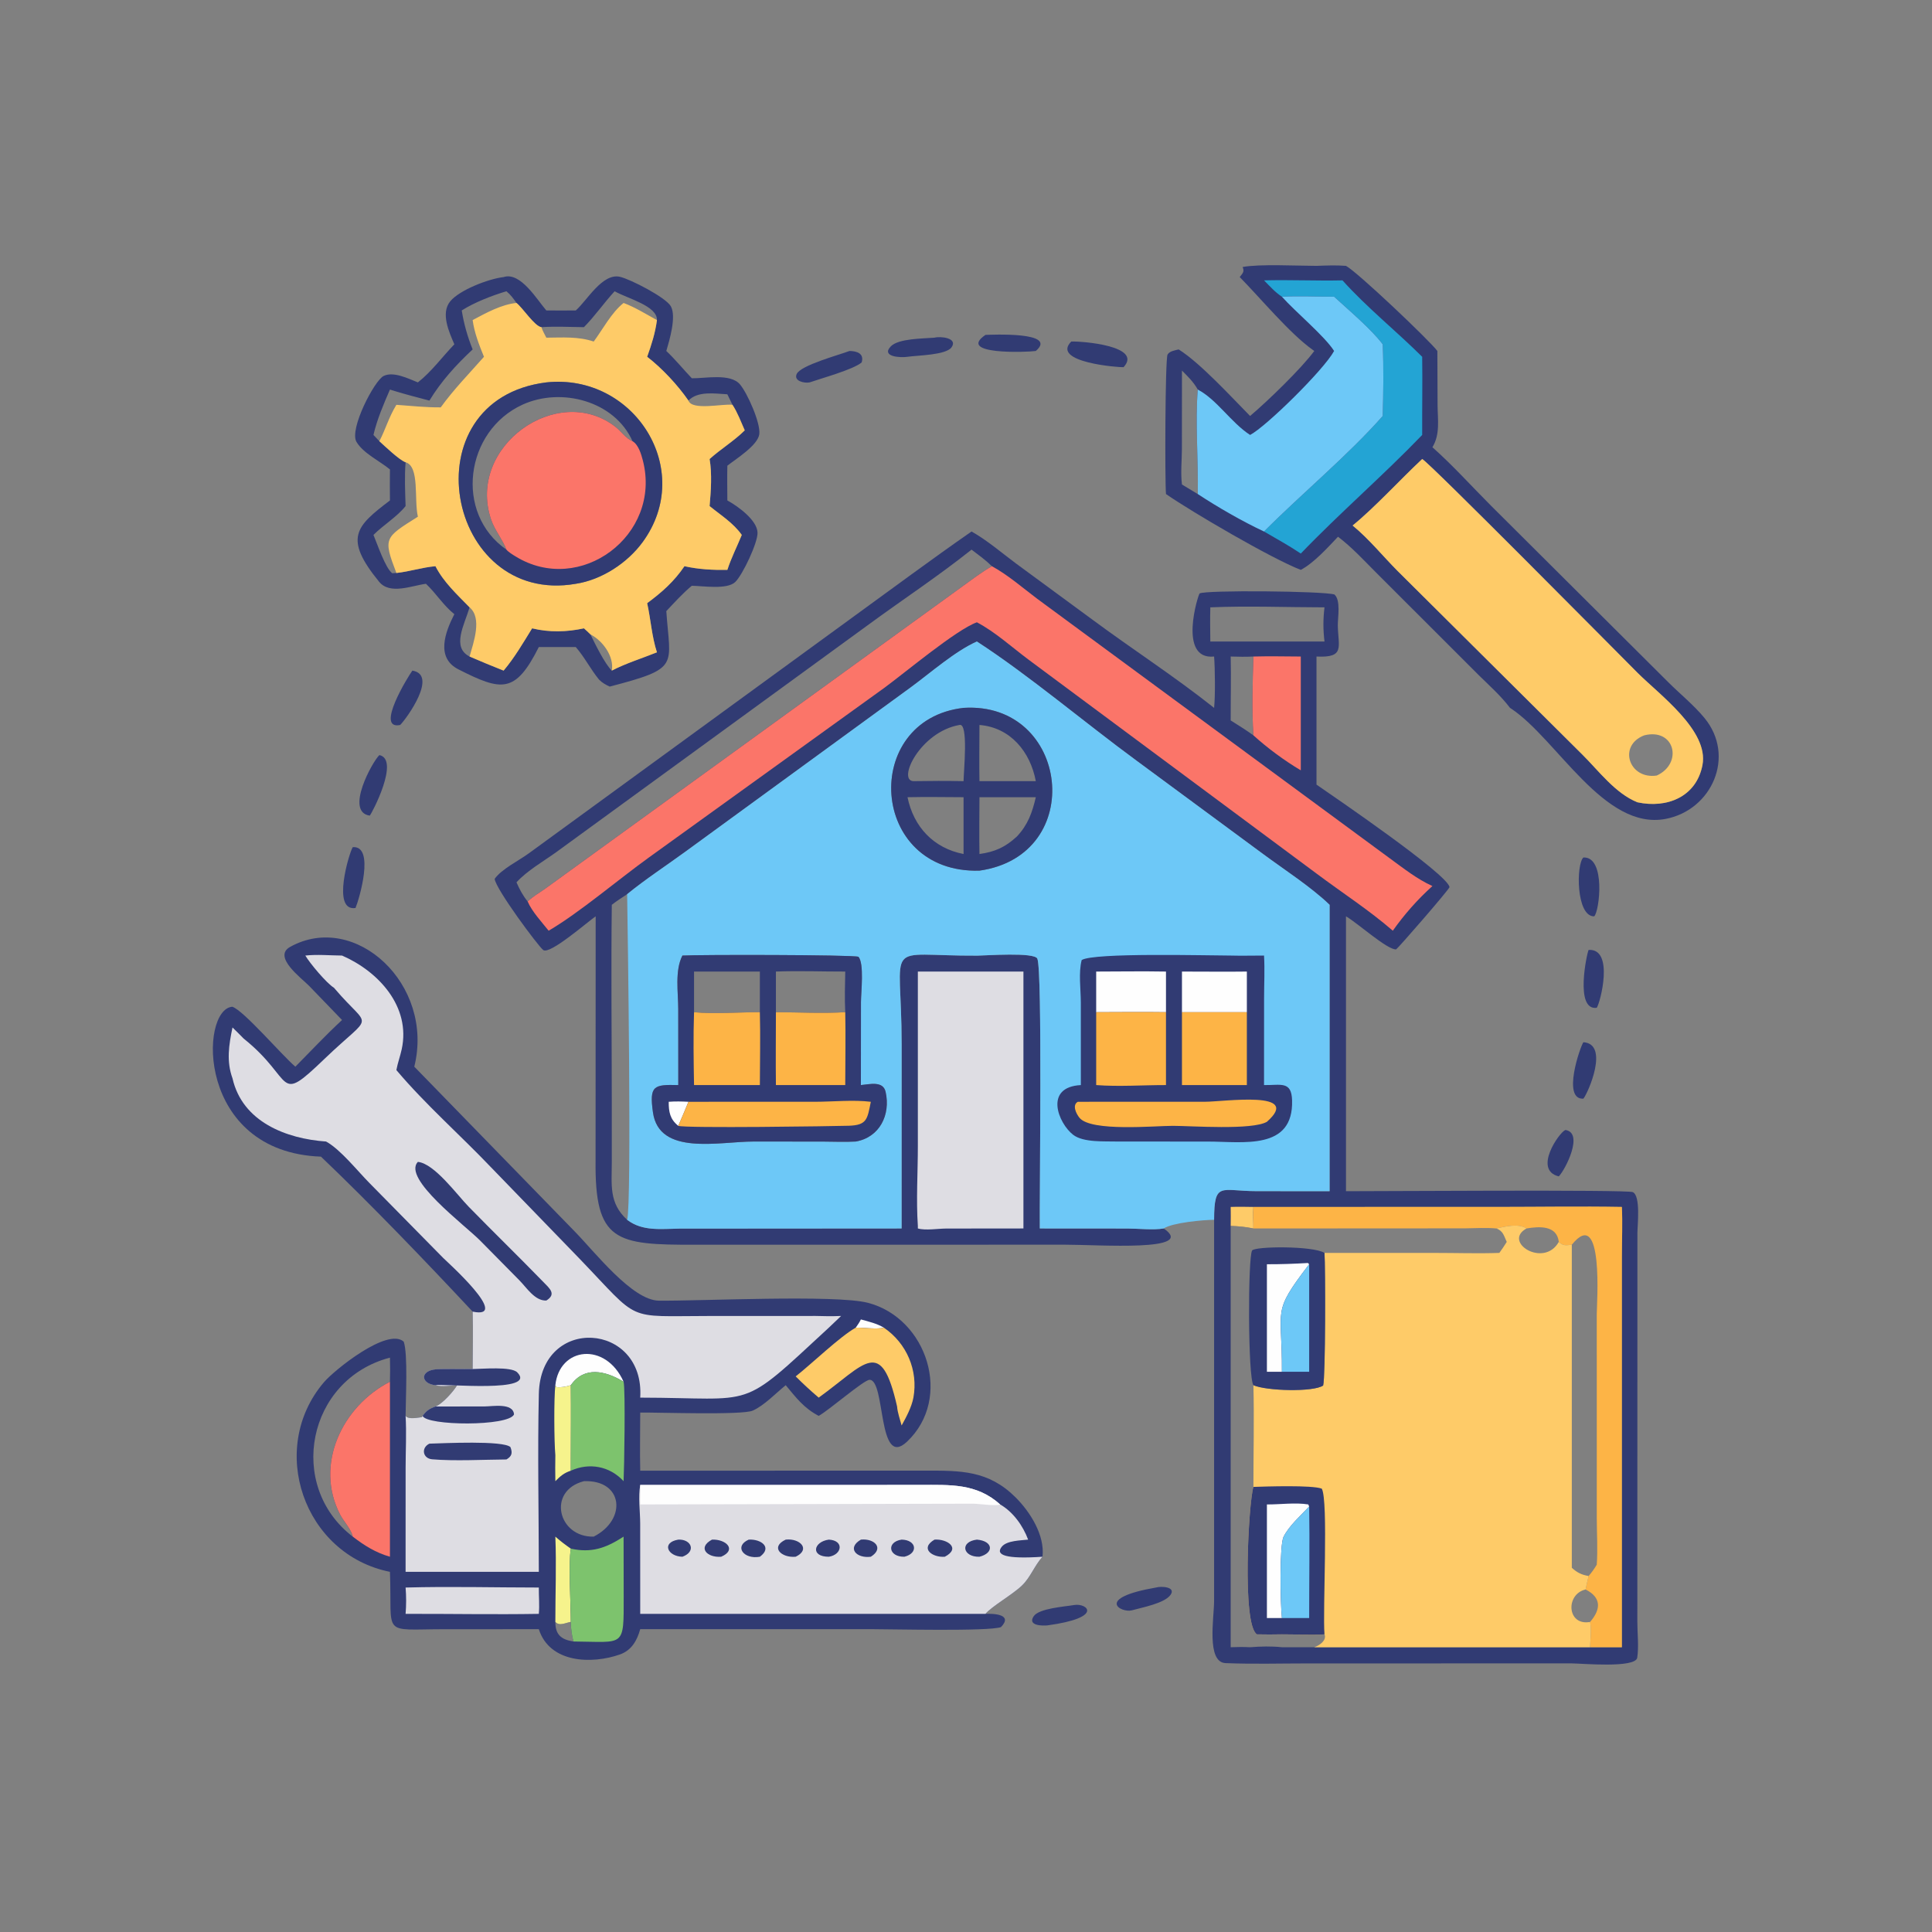 <?xml version="1.0" encoding="utf-8" ?>
<svg xmlns="http://www.w3.org/2000/svg" xmlns:xlink="http://www.w3.org/1999/xlink" width="512" height="512">
	<rect width="100%" height="100%" fill="#808080" stroke="none"/>
	<path fill="#313B73" d="M414.834 299.456C419.8 300.167 414.886 309.909 413.095 311.755C406.239 310.079 413.17 300.133 414.834 299.456Z"/>
	<path fill="#313B73" d="M284.728 425.338C288.178 424.807 292.575 428.705 277.563 430.746C276.288 430.88 272.218 430.851 273.941 428.317C275.376 426.206 282.182 425.779 284.728 425.338Z"/>
	<path fill="#313B73" d="M306.335 420.714C307.737 420.296 311.716 420.519 310.208 422.65C308.589 424.938 302.52 426.019 299.901 426.766C297.13 427.474 289.957 423.561 306.335 420.714Z"/>
	<path fill="#313B73" d="M419.614 276.2C426.554 276.655 420.888 289.59 419.614 291.158C413.898 291.495 418.746 277.417 419.614 276.2Z"/>
	<path fill="#313B73" d="M109.279 177.719C116.15 178.815 107.811 190.329 106.061 192.124C99.305 193.538 108.195 179.188 109.279 177.719Z"/>
	<path fill="#313B73" d="M93.484 224.504C99.431 224.034 95.172 238.38 94.213 240.626C87.795 241.634 92.585 225.85 93.484 224.504Z"/>
	<path fill="#313B73" d="M100.536 200.106C106.054 201.26 98.546 215.588 97.985 216.15C91.314 215.177 98.714 201.803 100.536 200.106Z"/>
	<path fill="#313B73" d="M421.005 251.734C427.873 251.325 424.073 265.81 423.156 267.071C417.213 267.926 420.594 252.357 421.005 251.734Z"/>
	<path fill="#313B73" d="M419.614 227.243C425.622 226.957 423.872 241.624 422.473 242.841C417.666 242.914 417.673 229.027 419.614 227.243Z"/>
	<path fill="#313B73" d="M261.162 88.75C262.469 88.716 280.583 87.811 274.501 93.011C272.149 93.361 253.386 94.057 261.162 88.75Z"/>
	<path fill="#313B73" d="M247.65 89.49C249.153 89.055 253.956 89.53 252.165 92.047C250.681 94.131 243.054 94.164 240.5 94.554C238.647 94.847 233.398 94.558 236.079 91.785C238.116 89.679 244.73 89.731 247.65 89.49Z"/>
	<path fill="#313B73" d="M283.892 90.512C286.636 90.385 302.981 91.652 297.758 97.307C296.684 97.402 278.381 96.044 283.892 90.512Z"/>
	<path fill="#313B73" d="M225.121 93.011C227.173 93.033 229.06 93.727 228.347 96.054C226.09 97.96 217.592 100.275 214.557 101.339C213.261 101.612 210.282 101.028 211.125 99.126C212.16 96.793 222.346 94.081 225.121 93.011Z"/>
	<path fill="#313B73" d="M348.885 70.455C351.501 70.359 354.084 70.25 356.698 70.455C359.708 72.063 378.785 90.168 380.916 93.011L380.972 107.359C380.995 111.281 381.7 115.036 379.606 118.523C385.079 123.388 390.042 128.921 395.221 134.104L442.1 180.786C445.259 183.935 448.868 186.835 451.704 190.276C460.022 200.37 453.684 214.68 441.407 217.019C425.083 220.129 412.627 195.869 400.467 187.789L400.169 187.594C397.787 184.449 394.864 181.852 392.06 179.096L364.795 151.852C361.46 148.517 358.357 145.105 354.586 142.241C351.856 145.112 348.213 149.179 344.722 151.024C336.921 148.014 315.741 135.611 308.998 130.929C308.693 127.298 308.772 95.181 309.413 93.979C309.907 93.051 311.426 92.833 312.361 92.601C318.08 96.195 326.304 105.193 331.286 110.24C336.03 106.227 344.877 97.655 348.299 93.011L347.786 92.641C341.748 88.322 333.966 78.93 328.54 73.428C329.415 72.278 329.81 72.018 329.308 70.758C333.748 69.92 343.944 70.45 348.885 70.455ZM376.894 121.649C371.185 126.974 364.235 134.588 358.456 139.269C362.718 142.739 366.456 147.368 370.353 151.288L419.335 199.968C423.682 204.276 428.079 210.272 433.928 212.612C441.655 214.291 449.538 211.263 451.169 202.754C452.915 193.643 439.833 184.169 433.962 178.297C428.756 173.09 378.638 122.429 376.894 121.649ZM313.232 98.207L313.215 118.993C313.208 122.057 312.842 125.38 313.232 128.403L317.425 130.929C317.6 122.1 316.715 111.821 317.425 103.24C316.314 101.261 314.829 99.793 313.232 98.207Z"/>
	<path fill="#23A4D4" d="M334.98 74.302C341.909 74.119 348.846 74.455 355.775 74.302C362.276 81.537 369.997 87.697 376.894 94.554C376.994 101.457 376.861 108.364 376.894 115.267C366.491 126.077 355.095 135.9 344.722 146.698C341.578 144.573 338.252 142.773 334.98 140.855C344.852 130.931 357.394 120.53 366.438 110.24C366.606 103.996 366.701 97.484 366.438 91.247C363.35 87.162 357.439 82.202 353.55 78.629C348.958 78.629 344.302 78.394 339.72 78.629C337.948 77.483 336.463 75.794 334.98 74.302Z"/>
	<path fill="#6DC8F7" d="M339.72 78.629C344.302 78.394 348.958 78.629 353.55 78.629C357.439 82.202 363.35 87.162 366.438 91.247C366.701 97.484 366.606 103.996 366.438 110.24C357.394 120.53 344.852 130.931 334.98 140.855C329.231 138.171 322.719 134.418 317.425 130.929C317.6 122.1 316.715 111.821 317.425 103.24C322.48 105.872 326.234 111.993 331.286 115.267C335.411 113.154 350.81 98.058 353.55 93.011C351.057 89.076 343.245 82.599 339.72 78.629Z"/>
	<path fill="#FECB68" d="M376.894 121.649C378.638 122.429 428.756 173.09 433.962 178.297C439.833 184.169 452.915 193.643 451.169 202.754C449.538 211.263 441.655 214.291 433.928 212.612C428.079 210.272 423.682 204.276 419.335 199.968L370.353 151.288C366.456 147.368 362.718 142.739 358.456 139.269C364.235 134.588 371.185 126.974 376.894 121.649ZM435.74 194.874C428.684 197.575 431.687 206.618 439.055 205.527C446.092 202.296 443.841 192.849 435.74 194.874Z"/>
	<path fill="#313B73" d="M133.462 73.428C137.937 71.938 142.354 79.499 144.785 82.274C147.385 82.302 149.986 82.282 152.587 82.274C155.544 79.691 159.638 72.298 164.288 73.356C167.072 73.99 176.468 78.826 177.78 81.168C179.303 83.889 177.407 90.213 176.579 93.011C178.963 95.257 181.073 97.876 183.343 100.247C186.844 100.314 193.553 98.848 196.105 101.873C198.06 104.192 201.599 112.101 201.22 115.065C200.844 118.014 195.038 121.62 192.755 123.417C192.687 126.483 192.741 129.555 192.755 132.622C195.567 134.165 200.593 137.798 200.753 141.105C200.882 143.752 196.788 152.383 194.845 154.241C192.663 156.326 186.216 155.265 183.343 155.235L183.343 155.227C180.937 157.218 178.721 159.679 176.579 161.954C177.569 176.634 180.369 177.05 161.584 181.954C160.471 181.437 159.613 180.975 158.744 180.091C156.504 177.358 154.932 174.17 152.587 171.476L142.793 171.476C136.569 183.83 132.991 183.227 121.487 177.387C115.45 174.322 117.936 167.583 120.406 162.765C117.46 160.414 115.593 157.259 112.881 154.71C109.128 155.192 103.342 157.7 100.463 154.167C90.98 142.531 94.331 139.479 103.339 132.622C103.301 129.882 103.307 127.141 103.339 124.402C100.638 122.176 96.292 120.151 94.478 117.12C92.475 113.773 99.24 100.808 101.68 99.629C104.314 98.357 108.239 100.351 110.744 101.339C114.317 98.55 117.247 94.522 120.406 91.247C119.032 88.034 116.709 83.026 119.323 79.843C121.731 76.909 129.327 73.913 133.462 73.428ZM162.885 77.189C160.05 80.268 157.696 83.712 154.749 86.704C151.022 86.661 147.191 86.453 143.477 86.704C141.709 86.511 138.545 81.606 136.875 80.287C132.946 80.65 128.735 82.957 125.258 84.826C125.684 88.118 127.003 91.49 128.258 94.554C124.32 99.023 120.316 103.102 116.801 107.952C112.8 107.997 109.019 107.552 105.044 107.28C102.974 110.705 102.233 113.649 100.536 116.923C101.987 118.237 105.809 121.913 107.486 122.504C111.279 123.624 109.684 132.362 110.744 136.93C101.906 142.512 101.474 142.512 105.044 151.844C108.541 151.474 111.9 150.352 115.399 150.05C117.565 154.286 121.16 157.577 124.445 160.953C127.846 163.824 125.478 170.266 124.445 173.986C127.435 175.272 130.432 176.528 133.462 177.719C136.37 174.268 138.65 170.345 141.014 166.515C145.591 167.624 150.163 167.505 154.749 166.515C155.344 167.008 155.9 167.583 156.463 168.114C157.694 170.622 160.254 175.889 162.133 177.719C165.845 175.791 170.194 174.439 174.095 172.871C172.735 168.742 172.456 164.115 171.504 159.849C175.428 156.939 178.627 154.117 181.387 150.05C185.143 150.888 188.919 151.083 192.755 151.024C193.792 147.818 195.313 144.873 196.577 141.761C194.313 138.572 191.048 136.559 188.05 134.117C188.399 130.208 188.728 125.517 188.05 121.649C191.027 118.965 194.525 116.867 197.365 114.046C196.354 111.783 195.475 109.355 194.116 107.28C191.543 106.931 183.416 108.878 182.449 106.166C179.615 102.063 175.452 97.593 171.504 94.554C172.661 91.319 173.644 88.252 174.095 84.826C174.223 81.059 166.302 79.121 162.885 77.189ZM122.365 82.274C122.944 85.865 123.898 89.228 125.258 92.601C120.866 96.698 116.932 101.008 113.796 106.166C110.313 105.217 106.771 104.354 103.339 103.24C101.652 107.138 99.929 111.119 98.971 115.267L100.536 116.923C102.233 113.649 102.974 110.705 105.044 107.28C109.019 107.552 112.8 107.997 116.801 107.952C120.316 103.102 124.32 99.023 128.258 94.554C127.003 91.49 125.684 88.118 125.258 84.826C128.735 82.957 132.946 80.65 136.875 80.287C136.053 79.111 135.329 78.105 134.206 77.189C130.434 78.302 125.687 80.147 122.365 82.274ZM107.486 122.504C107.174 126.351 107.366 130.262 107.486 134.117C105.171 137.006 101.604 139.117 98.971 141.761C99.966 144.119 102.166 150.641 103.948 151.909L105.044 151.844C101.474 142.512 101.906 142.512 110.744 136.93C109.684 132.362 111.279 123.624 107.486 122.504ZM124.445 160.953C123.037 165.652 119.631 171.544 124.445 173.986C125.478 170.266 127.846 163.824 124.445 160.953ZM182.449 106.166C183.416 108.878 191.543 106.931 194.116 107.28L192.755 104.493C189.494 104.313 184.886 103.552 182.449 106.166Z"/>
	<path fill="#FECB68" d="M162.885 77.189C166.302 79.121 174.223 81.059 174.095 84.826C173.644 88.252 172.661 91.319 171.504 94.554C175.452 97.593 179.615 102.063 182.449 106.166C183.416 108.878 191.543 106.931 194.116 107.28C195.475 109.355 196.354 111.783 197.365 114.046C194.525 116.867 191.027 118.965 188.05 121.649C188.728 125.517 188.399 130.208 188.05 134.117C191.048 136.559 194.313 138.572 196.577 141.761C195.313 144.873 193.792 147.818 192.755 151.024C188.919 151.083 185.143 150.888 181.387 150.05C178.627 154.117 175.428 156.939 171.504 159.849C172.456 164.115 172.735 168.742 174.095 172.871C170.194 174.439 165.845 175.791 162.133 177.719C160.254 175.889 157.694 170.622 156.463 168.114C155.9 167.583 155.344 167.008 154.749 166.515C150.163 167.505 145.591 167.624 141.014 166.515C138.65 170.345 136.37 174.268 133.462 177.719C130.432 176.528 127.435 175.272 124.445 173.986C125.478 170.266 127.846 163.824 124.445 160.953C121.16 157.577 117.565 154.286 115.399 150.05C111.9 150.352 108.541 151.474 105.044 151.844C101.474 142.512 101.906 142.512 110.744 136.93C109.684 132.362 111.279 123.624 107.486 122.504C105.809 121.913 101.987 118.237 100.536 116.923C102.233 113.649 102.974 110.705 105.044 107.28C109.019 107.552 112.8 107.997 116.801 107.952C120.316 103.102 124.32 99.023 128.258 94.554C127.003 91.49 125.684 88.118 125.258 84.826C128.735 82.957 132.946 80.65 136.875 80.287C138.545 81.606 141.709 86.511 143.477 86.704C147.191 86.453 151.022 86.661 154.749 86.704C157.696 83.712 160.05 80.268 162.885 77.189ZM144.785 101.339C108.015 105.932 118.115 160.694 152.587 154.71C159.412 153.675 166.234 149.224 170.292 143.68C184.356 124.469 168.021 98.868 144.785 101.339ZM162.885 77.189C160.05 80.268 157.696 83.712 154.749 86.704C151.022 86.661 147.191 86.453 143.477 86.704C143.786 87.665 144.333 88.587 144.785 89.49C149.046 89.456 153.249 89.136 157.344 90.512C159.775 87.222 162.05 82.828 165.258 80.287C168.326 81.439 171.218 83.251 174.095 84.826C174.223 81.059 166.302 79.121 162.885 77.189ZM156.463 168.114C157.694 170.622 160.254 175.889 162.133 177.719C162.796 173.927 159.685 169.765 156.463 168.114Z"/>
	<path fill="#313B73" d="M144.785 101.339C168.021 98.868 184.356 124.469 170.292 143.68C166.234 149.224 159.412 153.675 152.587 154.71C118.115 160.694 108.015 105.932 144.785 101.339ZM134.206 145.659C133.13 142.881 131.102 140.544 130.132 137.654C123.638 118.296 147.757 101.226 163.075 113.092C164.64 114.305 165.764 116.121 167.627 116.923C162.846 106.227 148.75 102.573 138.52 107.218C123.237 114.159 120.313 136.022 134.206 145.659Z"/>
	<path fill="#FB7569" d="M134.206 145.659C133.13 142.881 131.102 140.544 130.132 137.654C123.638 118.296 147.757 101.226 163.075 113.092C164.64 114.305 165.764 116.121 167.627 116.923C169.202 117.845 169.942 120.378 170.376 122.074C175.434 141.857 153.695 158.019 136.579 147.428C135.865 146.987 134.729 146.305 134.206 145.659Z"/>
	<path fill="#313B73" d="M90.647 270.313L81.894 261.243C79.879 259.194 72.192 253.55 76.877 250.943C94.08 241.371 115.209 260.838 109.791 282.681L152.274 326.317C157.661 331.817 167.537 344.605 174.611 344.69C185.191 344.817 221.402 343.038 229.973 345.25C245.755 349.321 252.53 370.581 240.371 382.057C232.514 389.475 234.754 365.673 230.442 365.665C228.947 365.662 219.543 373.849 216.96 375.22C213.025 373.162 210.974 370.389 208.223 367.092C205.594 369.219 202.531 372.466 199.486 373.827C196.707 375.07 174.457 374.281 169.666 374.343C169.66 379.47 169.551 384.625 169.666 389.749L245.156 389.733C254.588 389.72 261.921 389.64 269.115 396.793C273.001 400.657 276.92 406.83 276.277 412.554C274.164 414.861 273.129 417.947 270.877 420.134C268.329 422.607 262.857 425.661 261.162 427.691C263.209 427.593 268.591 427.763 265.266 431.203C261.994 432.376 236.316 431.743 230.846 431.743L169.666 431.75C168.832 434.735 167.389 437.363 164.259 438.46C156.861 441.052 145.684 440.799 142.793 431.75L117.783 431.756C100.766 431.778 104 433.868 103.339 416.554C80.433 411.958 70.843 383.865 85.857 366.295C88.607 363.076 102.704 351.709 106.991 355.553C108.14 358.811 107.5 371.007 107.486 375.22C108.266 376.26 110.653 375.678 111.788 375.569L111.994 375.22C112.972 373.866 113.825 373.287 115.399 372.738C117.161 372.137 120.28 368.64 121.142 367.092C119.484 367.182 116.954 367.6 115.399 367.092C111.777 366.767 111.159 363.645 114.897 362.956C116.478 362.665 123.099 362.877 125.258 362.809C125.271 357.743 125.396 352.659 125.258 347.596C112.685 334.149 98.365 319.22 85.056 306.521C52.015 305.322 52.824 267.496 61.555 266.797C64.514 267.71 74.74 279.689 78.274 282.681C82.366 278.546 86.376 274.26 90.647 270.313ZM93.484 407.22C93.158 405.403 91.055 403.143 90.153 401.412C83.287 388.233 90.601 372.708 103.339 366.171C103.401 364.036 103.407 361.921 103.339 359.786C81.402 365.546 75.897 393.743 93.484 407.22ZM154.749 392.527C144.888 395.065 147.871 407.464 157.344 407.22C166.21 402.708 165.174 392.122 154.749 392.527ZM147.173 429.832C147.153 433.205 148.75 434.522 151.967 435.013C151.512 433.252 151.289 431.648 151.276 429.832C150.049 429.961 148.286 431.068 147.173 429.832Z"/>
	<path fill="#FEFEFE" d="M228.146 349.663C230.173 350.225 232.411 350.739 234.226 351.844C232.45 352.335 228.829 351.798 226.783 351.844C227.293 351.13 227.751 350.447 228.146 349.663Z"/>
	<path fill="#FEFEFE" d="M147.173 367.092C148.254 356.924 160.504 355.54 165.258 366.171L164.913 365.971C160.43 363.324 154.834 361.972 151.276 367.092C150.083 367.473 148.691 367.739 147.445 367.607L147.173 367.092Z"/>
	<path fill="#F6F38C" d="M147.173 407.22C148.487 408.386 149.83 409.41 151.276 410.406C150.589 414.563 151.282 425.108 151.276 429.832C150.049 429.961 148.286 431.068 147.173 429.832C147.166 422.321 147.475 414.718 147.173 407.22Z"/>
	<path fill="#F6F38C" d="M147.173 385.633C146.842 382.077 146.776 370.373 147.173 367.092L147.445 367.607C148.691 367.739 150.083 367.473 151.276 367.092C151.344 373.65 151.289 380.212 151.276 386.771L151.276 389.749C149.443 390.352 148.499 391.19 147.173 392.527C147.138 390.227 147.122 387.934 147.173 385.633Z"/>
	<path fill="#DEDDE3" d="M107.486 420.714C119.22 420.387 131.049 420.709 142.793 420.714C142.77 423.031 143.008 425.382 142.793 427.691C131.035 427.891 119.248 427.656 107.486 427.691C107.675 425.321 107.679 423.085 107.486 420.714Z"/>
	<path fill="#FECB68" d="M210.862 364.758C215.22 361.337 222.535 354.23 226.783 351.844C228.829 351.798 232.45 352.335 234.226 351.844C240.287 355.96 243.371 363.189 242.062 370.387C241.578 372.92 240.183 375.528 238.937 377.767C238.526 376.179 237.852 374.358 237.738 372.738C233.477 353.993 229.376 361.421 216.96 370.387C214.862 368.596 212.81 366.711 210.862 364.758Z"/>
	<path fill="#7DC36D" d="M151.276 410.406C156.695 411.588 160.445 410.301 164.972 407.404L165.258 407.22L165.285 423.034C165.292 436.78 165.619 435.117 151.967 435.013C151.512 433.252 151.289 431.648 151.276 429.832C151.282 425.108 150.589 414.563 151.276 410.406Z"/>
	<path fill="#7DC36D" d="M151.276 367.092C154.834 361.972 160.43 363.324 164.913 365.971L165.258 366.171C165.782 368.145 165.42 389.712 165.258 392.527C161.54 388.499 156.147 387.558 151.276 389.749L151.276 386.771C151.289 380.212 151.344 373.65 151.276 367.092Z"/>
	<path fill="#FB7569" d="M103.339 366.171L103.339 412.554C99.57 411.474 96.57 409.598 93.484 407.22C93.158 405.403 91.055 403.143 90.153 401.412C83.287 388.233 90.601 372.708 103.339 366.171Z"/>
	<path fill="#DEDDE3" d="M169.666 393.535L243.842 393.522C251.727 393.516 258.776 393.032 265.05 398.693C268.489 400.663 271.104 404.348 272.466 408.015C270.504 408.24 266.841 408.248 265.499 409.876C263.618 412.157 266.687 413.202 276.277 412.554C274.164 414.861 273.129 417.947 270.877 420.134C268.329 422.607 262.857 425.661 261.162 427.691L169.666 427.691L169.658 403.774C169.647 400.518 169.098 396.696 169.666 393.535Z"/>
	<path fill="#313B73" d="M179.753 408.015C183.247 407.862 184.588 411.187 180.845 412.554C176.961 412.472 175.192 408.796 179.753 408.015Z"/>
	<path fill="#313B73" d="M198.418 408.015C201.707 407.83 204.759 410.071 201.372 412.554C197.067 413.332 194.441 409.775 198.418 408.015Z"/>
	<path fill="#313B73" d="M238.937 408.015C242.916 408.088 243.428 411.638 239.675 412.554C235.443 412.635 234.84 408.634 238.937 408.015Z"/>
	<path fill="#313B73" d="M247.65 408.015C250.963 407.769 254.763 410.262 250.385 412.554C247.24 412.823 243.593 410.424 247.65 408.015Z"/>
	<path fill="#313B73" d="M228.146 408.015C231.736 407.644 234.4 410.279 230.778 412.554C226.955 413.059 224.337 410.227 228.146 408.015Z"/>
	<path fill="#313B73" d="M258.885 408.015C263.196 408.368 263.533 411.549 259.568 412.554C255.142 412.67 254.251 408.587 258.885 408.015Z"/>
	<path fill="#313B73" d="M188.685 408.015C192.364 407.851 195.401 410.695 191.118 412.554C187.397 412.849 184.744 410.138 188.685 408.015Z"/>
	<path fill="#313B73" d="M219.649 408.015C223.758 408.233 223.187 412.002 219.649 412.554C214.715 412.556 215.554 408.579 219.649 408.015Z"/>
	<path fill="#313B73" d="M208.223 408.015C211.975 407.601 214.954 410.581 210.862 412.554C207.098 412.909 203.988 410.007 208.223 408.015Z"/>
	<path fill="#FEFEFE" d="M169.666 393.535L243.842 393.522C251.727 393.516 258.776 393.032 265.05 398.693C263.842 399.2 259.449 398.489 257.884 398.496L169.666 398.693C169.62 396.97 169.759 395.257 169.666 393.535Z"/>
	<path fill="#DEDDE3" d="M80.914 253.234C84.054 252.881 87.476 253.207 90.647 253.234C100.318 257.44 108.905 266.766 106.462 278.049C106.06 279.907 105.386 281.71 105.044 283.582C112.762 292.723 121.929 300.745 130.186 309.41L153.612 333.6C169.942 350.581 165.392 348.751 187.958 348.75L216.127 348.74C218.398 348.813 220.635 348.846 222.907 348.74C221.812 349.766 220.725 350.798 219.649 351.844C195.551 374.125 200.924 370.435 169.666 370.387C170.932 350.386 143.271 348.449 142.798 369.36C142.442 385.059 142.787 400.846 142.793 416.554L107.486 416.554L107.493 388.939C107.496 384.397 107.754 379.749 107.486 375.22C108.266 376.26 110.653 375.678 111.788 375.569L111.994 375.22C112.972 373.866 113.825 373.287 115.399 372.738C117.161 372.137 120.28 368.64 121.142 367.092C119.484 367.182 116.954 367.6 115.399 367.092C111.777 366.767 111.159 363.645 114.897 362.956C116.478 362.665 123.099 362.877 125.258 362.809C125.271 357.743 125.396 352.659 125.258 347.596C135.672 349.748 118.235 334.179 117.439 333.357L97.884 313.49C94.722 310.295 90.234 304.611 86.411 302.517C75.852 301.775 64.238 297.31 61.617 285.774C59.962 281.241 60.655 276.893 61.617 272.291C62.621 273.257 63.601 274.242 64.577 275.237C78.333 286.23 73.031 293.052 86.052 280.558C99.207 267.934 98.211 273.203 88.706 262.001L88.525 261.784C86.509 260.539 82.137 255.3 80.914 253.234Z"/>
	<path fill="#313B73" d="M115.399 372.738L128.403 372.721C130.481 372.722 135.994 371.683 136.222 374.832C134.844 378.049 113.02 377.879 111.994 375.22C112.972 373.866 113.825 373.287 115.399 372.738Z"/>
	<path fill="#313B73" d="M113.796 382.583L114.051 382.574C117.397 382.487 133.342 381.687 135.27 383.493C135.876 385.082 135.648 385.929 134.206 386.771C128.169 386.818 120.416 387.235 114.524 386.73C112.03 386.516 111.52 383.686 113.796 382.583Z"/>
	<path fill="#313B73" d="M125.258 362.809C127.796 362.789 135.467 362.075 137.074 363.689C142.602 369.241 117.44 366.613 115.399 367.092C111.777 366.767 111.159 363.645 114.897 362.956C116.478 362.665 123.099 362.877 125.258 362.809Z"/>
	<path fill="#313B73" d="M110.744 307.913C115.115 308.338 121.136 316.653 124.196 319.786C130.714 326.46 137.41 332.967 143.909 339.652C145.668 341.462 147.54 342.938 144.785 344.656C141.74 344.78 139.58 341.248 137.617 339.272L127.267 328.788C123.229 324.695 106.54 312.286 110.744 307.913Z"/>
	<path fill="#313B73" d="M157.86 242.841C155.837 244.182 145.701 253.095 143.96 251.766C142.622 250.745 131.394 235.646 131.09 232.914C132.872 230.334 137.603 228.019 140.198 226.101L225.956 163.589C236.429 155.998 246.845 148.234 257.468 140.855C261.621 143.178 265.53 146.573 269.356 149.41L289.411 164.144C300.074 172.048 311.379 179.341 321.75 187.594C322.081 184.435 322 177.171 321.75 173.986C312.062 174.978 317.545 157.489 317.911 157.269C319.46 156.341 350.495 156.624 353.627 157.54C355.38 159.026 354.502 163.722 354.534 165.733C354.626 171.461 356.528 174.366 348.885 173.986L348.885 207.931C353.645 211.225 383.524 231.598 384.148 235.097C383.725 236.082 370.779 251.006 369.993 251.589C367.756 251.836 359.539 244.429 356.698 242.841L356.698 315.685C364.023 315.705 431.164 315.228 432.699 315.922C434.85 316.894 433.928 324.768 433.93 326.815L433.913 429.82C433.914 432.82 434.333 436.364 433.884 439.298C433.447 442.159 419.05 440.814 416.482 440.814L346.5 440.822C339.287 440.823 332.005 441.035 324.8 440.742C319.652 440.533 321.744 428.716 321.745 424.343L321.75 323.262C318.784 323.278 310.705 324.025 308.409 325.556C317.386 331.777 291.309 329.854 282.305 329.854L184.21 329.87C163.175 329.909 157.588 329.125 157.833 307.479L157.86 242.841ZM258.885 170.006C253.109 172.566 246.541 178.363 241.323 182.186L181.621 225.717C176.502 229.457 171.103 232.966 166.198 236.969C166.319 244.178 167.457 319.3 166.198 323.262C170.266 326.376 175.207 325.65 180.021 325.597L238.937 325.556L238.946 276.824C238.942 248.329 233.481 253.393 258.989 253.255C261.11 253.244 274.178 252.269 274.911 254.066C276.265 257.389 275.46 316.474 275.556 325.556L298.776 325.573C301.71 325.578 305.616 326.036 308.409 325.556C310.705 324.025 318.784 323.278 321.75 323.262C321.77 312.968 323.548 315.661 332.933 315.666L352.358 315.685L352.358 239.782C347.47 235.075 340.275 230.422 334.722 226.321L301.191 201.584C287.507 191.542 272.71 178.981 258.885 170.006ZM326.145 324.871L326.145 436.533C327.872 436.457 329.56 436.438 331.286 436.533C334.152 435.921 333.649 435.685 333.089 433.117C335.302 433.156 337.507 433.177 339.72 433.117C343.463 433.092 347.273 433.38 351.005 433.117C351.67 434.742 349.611 436.096 348.299 436.533L421.387 436.533C421.452 434.424 421.804 431.891 421.387 429.832C424.333 426.448 424.383 423.332 420.197 421.229C420.427 420.033 420.73 418.846 421.005 417.66C419.096 417.326 417.992 416.778 416.547 415.483L416.547 329.862C415.029 330.016 414.27 330.247 413.095 329.115C412.606 324.707 407.968 324.98 404.552 325.556C402.414 324.145 398.889 325.046 396.563 325.556C393.807 325.306 391.015 325.492 388.251 325.524L332.167 325.556C330.157 325.128 328.195 324.963 326.145 324.871ZM332.167 319.852C332.02 321.768 332.194 323.644 332.167 325.556L388.251 325.524C391.015 325.492 393.807 325.306 396.563 325.556C398.889 325.046 402.414 324.145 404.552 325.556C407.968 324.98 412.606 324.707 413.095 329.115C414.27 330.247 415.029 330.016 416.547 329.862L416.547 415.483C417.992 416.778 419.096 417.326 421.005 417.66C420.73 418.846 420.427 420.033 420.197 421.229C424.383 423.332 424.333 426.448 421.387 429.832C421.804 431.891 421.452 434.424 421.387 436.533L429.813 436.533L429.817 332.768C429.821 328.472 430.014 324.142 429.813 319.852C418.88 319.656 407.908 319.845 396.969 319.847L332.167 319.852ZM257.468 145.659C248.749 152.608 239.394 158.78 230.401 165.364L147.314 225.898C143.918 228.334 139.68 230.744 136.875 233.828C137.695 235.693 138.537 237.296 139.827 238.891C141.201 237.581 143.073 236.523 144.622 235.408L254.894 155.512C257.504 153.632 260.074 151.658 262.863 150.05C261.176 148.398 259.343 147.079 257.468 145.659ZM162.133 239.782C161.915 257.206 162.129 274.663 162.13 292.09L162.133 307.921C162.137 313.981 161.297 318.785 166.198 323.262C167.457 319.3 166.319 244.178 166.198 236.969C164.841 237.885 163.416 238.766 162.133 239.782ZM320.747 160.953C320.657 163.969 320.721 166.989 320.747 170.006L351.005 170.006C350.628 166.821 350.624 164.129 351.005 160.953C340.969 160.944 330.765 160.527 320.747 160.953ZM326.145 173.986C326.274 179.627 326.13 185.277 326.145 190.92C328.176 192.203 330.219 193.466 332.167 194.874C331.712 188.091 331.951 180.776 332.167 173.986C330.151 174.087 328.162 174.054 326.145 173.986ZM351.005 433.117C347.273 433.38 343.463 433.092 339.72 433.117C339.713 434.237 339.622 435.421 339.72 436.533L348.299 436.533C349.611 436.096 351.67 434.742 351.005 433.117ZM333.089 433.117C333.649 435.685 334.152 435.921 331.286 436.533C334.162 436.314 336.846 436.231 339.72 436.533C339.622 435.421 339.713 434.237 339.72 433.117C337.507 433.177 335.302 433.156 333.089 433.117Z"/>
	<path fill="#FECB68" d="M326.145 319.852C328.151 319.773 330.16 319.824 332.167 319.852C332.02 321.768 332.194 323.644 332.167 325.556C330.157 325.128 328.195 324.963 326.145 324.871C326.196 323.204 326.147 321.521 326.145 319.852Z"/>
	<path fill="#FB7569" d="M332.167 173.986C336.346 173.872 340.541 173.964 344.722 173.986L344.722 204.142C340.409 201.587 335.885 198.243 332.167 194.874C331.712 188.091 331.951 180.776 332.167 173.986Z"/>
	<path fill="#DEDDE3" d="M243.24 257.473L271.221 257.473L271.221 325.556L250.765 325.578C248.603 325.586 245.254 326.139 243.24 325.556L243.24 324.871C242.766 317.976 243.245 310.632 243.242 303.684L243.24 257.473Z"/>
	<path fill="#FDB446" d="M332.167 319.852L396.969 319.847C407.908 319.845 418.88 319.656 429.813 319.852C430.014 324.142 429.821 328.472 429.817 332.768L429.813 436.533L421.387 436.533C421.452 434.424 421.804 431.891 421.387 429.832C424.333 426.448 424.383 423.332 420.197 421.229C420.427 420.033 420.73 418.846 421.005 417.66C419.096 417.326 417.992 416.778 416.547 415.483L416.547 329.862C415.029 330.016 414.27 330.247 413.095 329.115C412.606 324.707 407.968 324.98 404.552 325.556C402.414 324.145 398.889 325.046 396.563 325.556C393.807 325.306 391.015 325.492 388.251 325.524L332.167 325.556C332.194 323.644 332.02 321.768 332.167 319.852ZM416.547 329.862L416.547 415.483C417.992 416.778 419.096 417.326 421.005 417.66C421.843 416.686 422.5 415.764 423.156 414.66C423.452 410.623 423.164 406.354 423.163 402.293L423.159 348.163C423.158 345.633 425.101 319.283 416.547 329.862Z"/>
	<path fill="#FB7569" d="M262.863 150.05C267.127 152.366 271.021 155.787 274.905 158.707L368.319 227.474C371.917 230.09 375.537 232.979 379.606 234.812C375.658 238.376 372.184 242.305 369.111 246.647C362.805 241.181 355.729 236.618 349.053 231.621L272.543 174.79C268.173 171.528 263.697 167.44 258.885 164.915C253.4 166.889 239.916 178.213 234.35 182.29L171.893 227.292C164.054 232.933 153.356 242.024 145.393 246.647C143.563 244.336 140.968 241.573 139.827 238.891C141.201 237.581 143.073 236.523 144.622 235.408L254.894 155.512C257.504 153.632 260.074 151.658 262.863 150.05Z"/>
	<path fill="#FECB68" d="M326.145 324.871C328.195 324.963 330.157 325.128 332.167 325.556L388.251 325.524C391.015 325.492 393.807 325.306 396.563 325.556C398.889 325.046 402.414 324.145 404.552 325.556C407.968 324.98 412.606 324.707 413.095 329.115C414.27 330.247 415.029 330.016 416.547 329.862L416.547 415.483C417.992 416.778 419.096 417.326 421.005 417.66C420.73 418.846 420.427 420.033 420.197 421.229C424.383 423.332 424.333 426.448 421.387 429.832C421.804 431.891 421.452 434.424 421.387 436.533L348.299 436.533C349.611 436.096 351.67 434.742 351.005 433.117C347.273 433.38 343.463 433.092 339.72 433.117C337.507 433.177 335.302 433.156 333.089 433.117C333.649 435.685 334.152 435.921 331.286 436.533C329.56 436.438 327.872 436.457 326.145 436.533L326.145 324.871ZM326.145 324.871L326.145 436.533C327.872 436.457 329.56 436.438 331.286 436.533C334.152 435.921 333.649 435.685 333.089 433.117C329.088 430.515 330.867 398.301 332.167 394.045C332.163 385.074 332.394 376.058 332.167 367.092C335.567 368.618 348.079 368.96 350.646 367.178C351.287 365.005 351.266 335.653 351.005 332.033L380.269 332.036C385.945 332.034 391.671 332.233 397.34 332.033C398.05 331.094 398.673 330.108 399.302 329.115C398.565 327.533 398.361 326.209 396.563 325.556C393.807 325.306 391.015 325.492 388.251 325.524L332.167 325.556C330.157 325.128 328.195 324.963 326.145 324.871ZM404.552 325.556C398.062 329.105 409.141 336.15 413.095 329.115C412.606 324.707 407.968 324.98 404.552 325.556ZM420.197 421.229C414.829 422.454 415.229 430.942 421.387 429.832C424.333 426.448 424.383 423.332 420.197 421.229Z"/>
	<path fill="#313B73" d="M332.167 394.045C335.647 393.933 347.642 393.529 350.281 394.503C352.081 397.632 350.489 426.914 351.005 433.117C347.273 433.38 343.463 433.092 339.72 433.117C337.507 433.177 335.302 433.156 333.089 433.117C329.088 430.515 330.867 398.301 332.167 394.045Z"/>
	<path fill="#FEFEFE" d="M335.744 398.693C339.195 398.718 343.33 398.135 346.705 398.691L346.944 399.238C344.738 401.615 341.591 404.37 340.161 407.266C339.05 409.514 339.294 424.755 339.72 428.795L335.744 428.795L335.744 398.693Z"/>
	<path fill="#6DC8F7" d="M339.72 428.795C339.294 424.755 339.05 409.514 340.161 407.266C341.591 404.37 344.738 401.615 346.944 399.238C347.103 409.083 346.939 418.948 346.944 428.795L339.72 428.795Z"/>
	<path fill="#313B73" d="M332.167 367.092C330.691 364.93 330.688 333.453 331.812 331.407C332.445 330.255 347.965 330.115 351.005 332.033C351.266 335.653 351.287 365.005 350.646 367.178C348.079 368.96 335.567 368.618 332.167 367.092Z"/>
	<path fill="#FEFEFE" d="M335.744 335.038C339.376 335.054 342.976 334.921 346.602 334.709L346.944 335.038C336.843 348.248 339.837 346.264 339.72 363.529L335.744 363.529L335.744 335.038Z"/>
	<path fill="#6DC8F7" d="M339.72 363.529C339.837 346.264 336.843 348.248 346.944 335.038L346.944 363.529L339.72 363.529Z"/>
	<path fill="#6DC8F7" d="M258.885 170.006C272.71 178.981 287.507 191.542 301.191 201.584L334.722 226.321C340.275 230.422 347.47 235.075 352.358 239.782L352.358 315.685L332.933 315.666C323.548 315.661 321.77 312.968 321.75 323.262C318.784 323.278 310.705 324.025 308.409 325.556C305.616 326.036 301.71 325.578 298.776 325.573L275.556 325.556C275.46 316.474 276.265 257.389 274.911 254.066C274.178 252.269 261.11 253.244 258.989 253.255C233.481 253.393 238.942 248.329 238.946 276.824L238.937 325.556L180.021 325.597C175.207 325.65 170.266 326.376 166.198 323.262C167.457 319.3 166.319 244.178 166.198 236.969C171.103 232.966 176.502 229.457 181.621 225.717L241.323 182.186C246.541 178.363 253.109 172.566 258.885 170.006ZM180.845 253.234C178.791 257.246 179.739 263.032 179.741 267.384L179.753 287.556C173.242 287.389 172.043 287.691 173.044 294.799C174.677 306.396 190.655 302.518 199.642 302.519L217.878 302.527C220.811 302.529 223.86 302.689 226.783 302.517C233.072 301.42 236.064 295.496 234.698 289.361C234.025 286.34 230.391 287.364 228.146 287.556L228.164 265.525C228.165 263.104 229.073 255.245 227.481 253.554C225.806 253.003 185.049 252.974 180.845 253.234ZM255.354 187.594C228.048 190.709 230.292 231.573 259.568 230.728C288.251 226.654 283.372 185.835 255.354 187.594Z"/>
	<path fill="#313B73" d="M255.354 187.594C283.372 185.835 288.251 226.654 259.568 230.728C230.292 231.573 228.048 190.709 255.354 187.594ZM254.263 192.124C243.874 193.941 237.708 206.82 242.062 207.014C246.491 206.933 250.925 206.926 255.354 207.014C255.367 204.509 256.722 191.448 254.263 192.124ZM259.568 192.124C259.565 197.079 259.467 202.06 259.568 207.014L274.501 207.014C273.046 199.249 267.793 192.785 259.568 192.124ZM259.568 211.269C259.551 216.284 259.471 221.309 259.568 226.324C263.708 225.743 266.433 224.502 269.491 221.677C272.401 218.58 273.552 215.354 274.501 211.269L259.568 211.269ZM240.5 211.269C242.128 219.185 247.45 224.791 255.354 226.324L255.354 211.269C250.406 211.25 245.447 211.161 240.5 211.269Z"/>
	<path fill="#313B73" d="M326.145 253.234C329.088 253.319 332.037 253.227 334.98 253.234C335.201 256.94 334.997 260.765 334.994 264.484L334.98 287.556C339.424 287.622 342.266 286.395 342.416 291.612C342.802 304.95 329.338 302.528 320.157 302.529L296.228 302.517C292.862 302.411 287.142 302.848 284.397 300.733C280.481 297.715 276.561 288.083 286.436 287.556L286.43 265.628C286.422 262.166 285.788 257.756 286.657 254.423C289.81 252.412 320.011 253.229 326.145 253.234Z"/>
	<path fill="#FEFEFE" d="M313.232 257.473C318.964 257.467 324.697 257.551 330.43 257.473L330.43 268.241L313.232 268.241L313.232 257.473Z"/>
	<path fill="#FEFEFE" d="M290.5 257.473C296.662 257.461 302.838 257.364 308.998 257.473L308.998 268.241C302.834 268.158 296.664 268.225 290.5 268.241L290.5 257.473Z"/>
	<path fill="#FDB446" d="M285.63 291.984L319.302 291.977C324.397 291.979 345.298 288.855 335.744 297.286C331.871 299.551 315.649 298.367 310.829 298.359C306.103 298.35 289.163 299.975 286.082 296.236C285.193 295.157 284.074 292.845 285.63 291.984Z"/>
	<path fill="#FDB446" d="M313.232 268.241L330.43 268.241L330.43 287.556L313.232 287.556L313.232 268.241Z"/>
	<path fill="#FDB446" d="M290.5 268.241C296.664 268.225 302.834 268.158 308.998 268.241L308.998 287.556C302.915 287.544 296.535 288.019 290.5 287.556L290.5 268.241Z"/>
	<path fill="#313B73" d="M180.845 253.234C185.049 252.974 225.806 253.003 227.481 253.554C229.073 255.245 228.165 263.104 228.164 265.525L228.146 287.556C230.391 287.364 234.025 286.34 234.698 289.361C236.064 295.496 233.072 301.42 226.783 302.517C223.86 302.689 220.811 302.529 217.878 302.527L199.642 302.519C190.655 302.518 174.677 306.396 173.044 294.799C172.043 287.691 173.242 287.389 179.753 287.556L179.741 267.384C179.739 263.032 178.791 257.246 180.845 253.234ZM205.626 257.473L205.626 268.241C211.695 268.264 217.952 268.601 224 268.241C223.814 264.654 223.931 261.062 224 257.473C217.892 257.488 211.727 257.238 205.626 257.473ZM183.927 257.473L183.927 268.241C189.009 268.764 196.089 268.229 201.372 268.241L201.372 257.473L183.927 257.473Z"/>
	<path fill="#FEFEFE" d="M177.216 291.984C178.977 291.843 180.686 291.896 182.449 291.984C181.58 294.124 180.675 296.243 179.753 298.36C177.565 296.618 177.209 294.694 177.216 291.984Z"/>
	<path fill="#FDB446" d="M183.927 268.241C189.009 268.764 196.089 268.229 201.372 268.241C201.541 274.664 201.386 281.128 201.372 287.556L183.927 287.556C183.815 281.163 183.708 274.63 183.927 268.241Z"/>
	<path fill="#FDB446" d="M182.449 291.984L216.01 291.98C220.766 291.974 226.123 291.413 230.778 291.984C229.843 296.602 229.788 298.178 224.935 298.335C220.881 298.465 181.602 299.025 179.753 298.36C180.675 296.243 181.58 294.124 182.449 291.984Z"/>
	<path fill="#FDB446" d="M205.626 268.241C211.695 268.264 217.952 268.601 224 268.241C224.138 274.668 224.003 281.126 224 287.556L205.626 287.556C205.542 281.122 205.624 274.676 205.626 268.241Z"/>
</svg>
